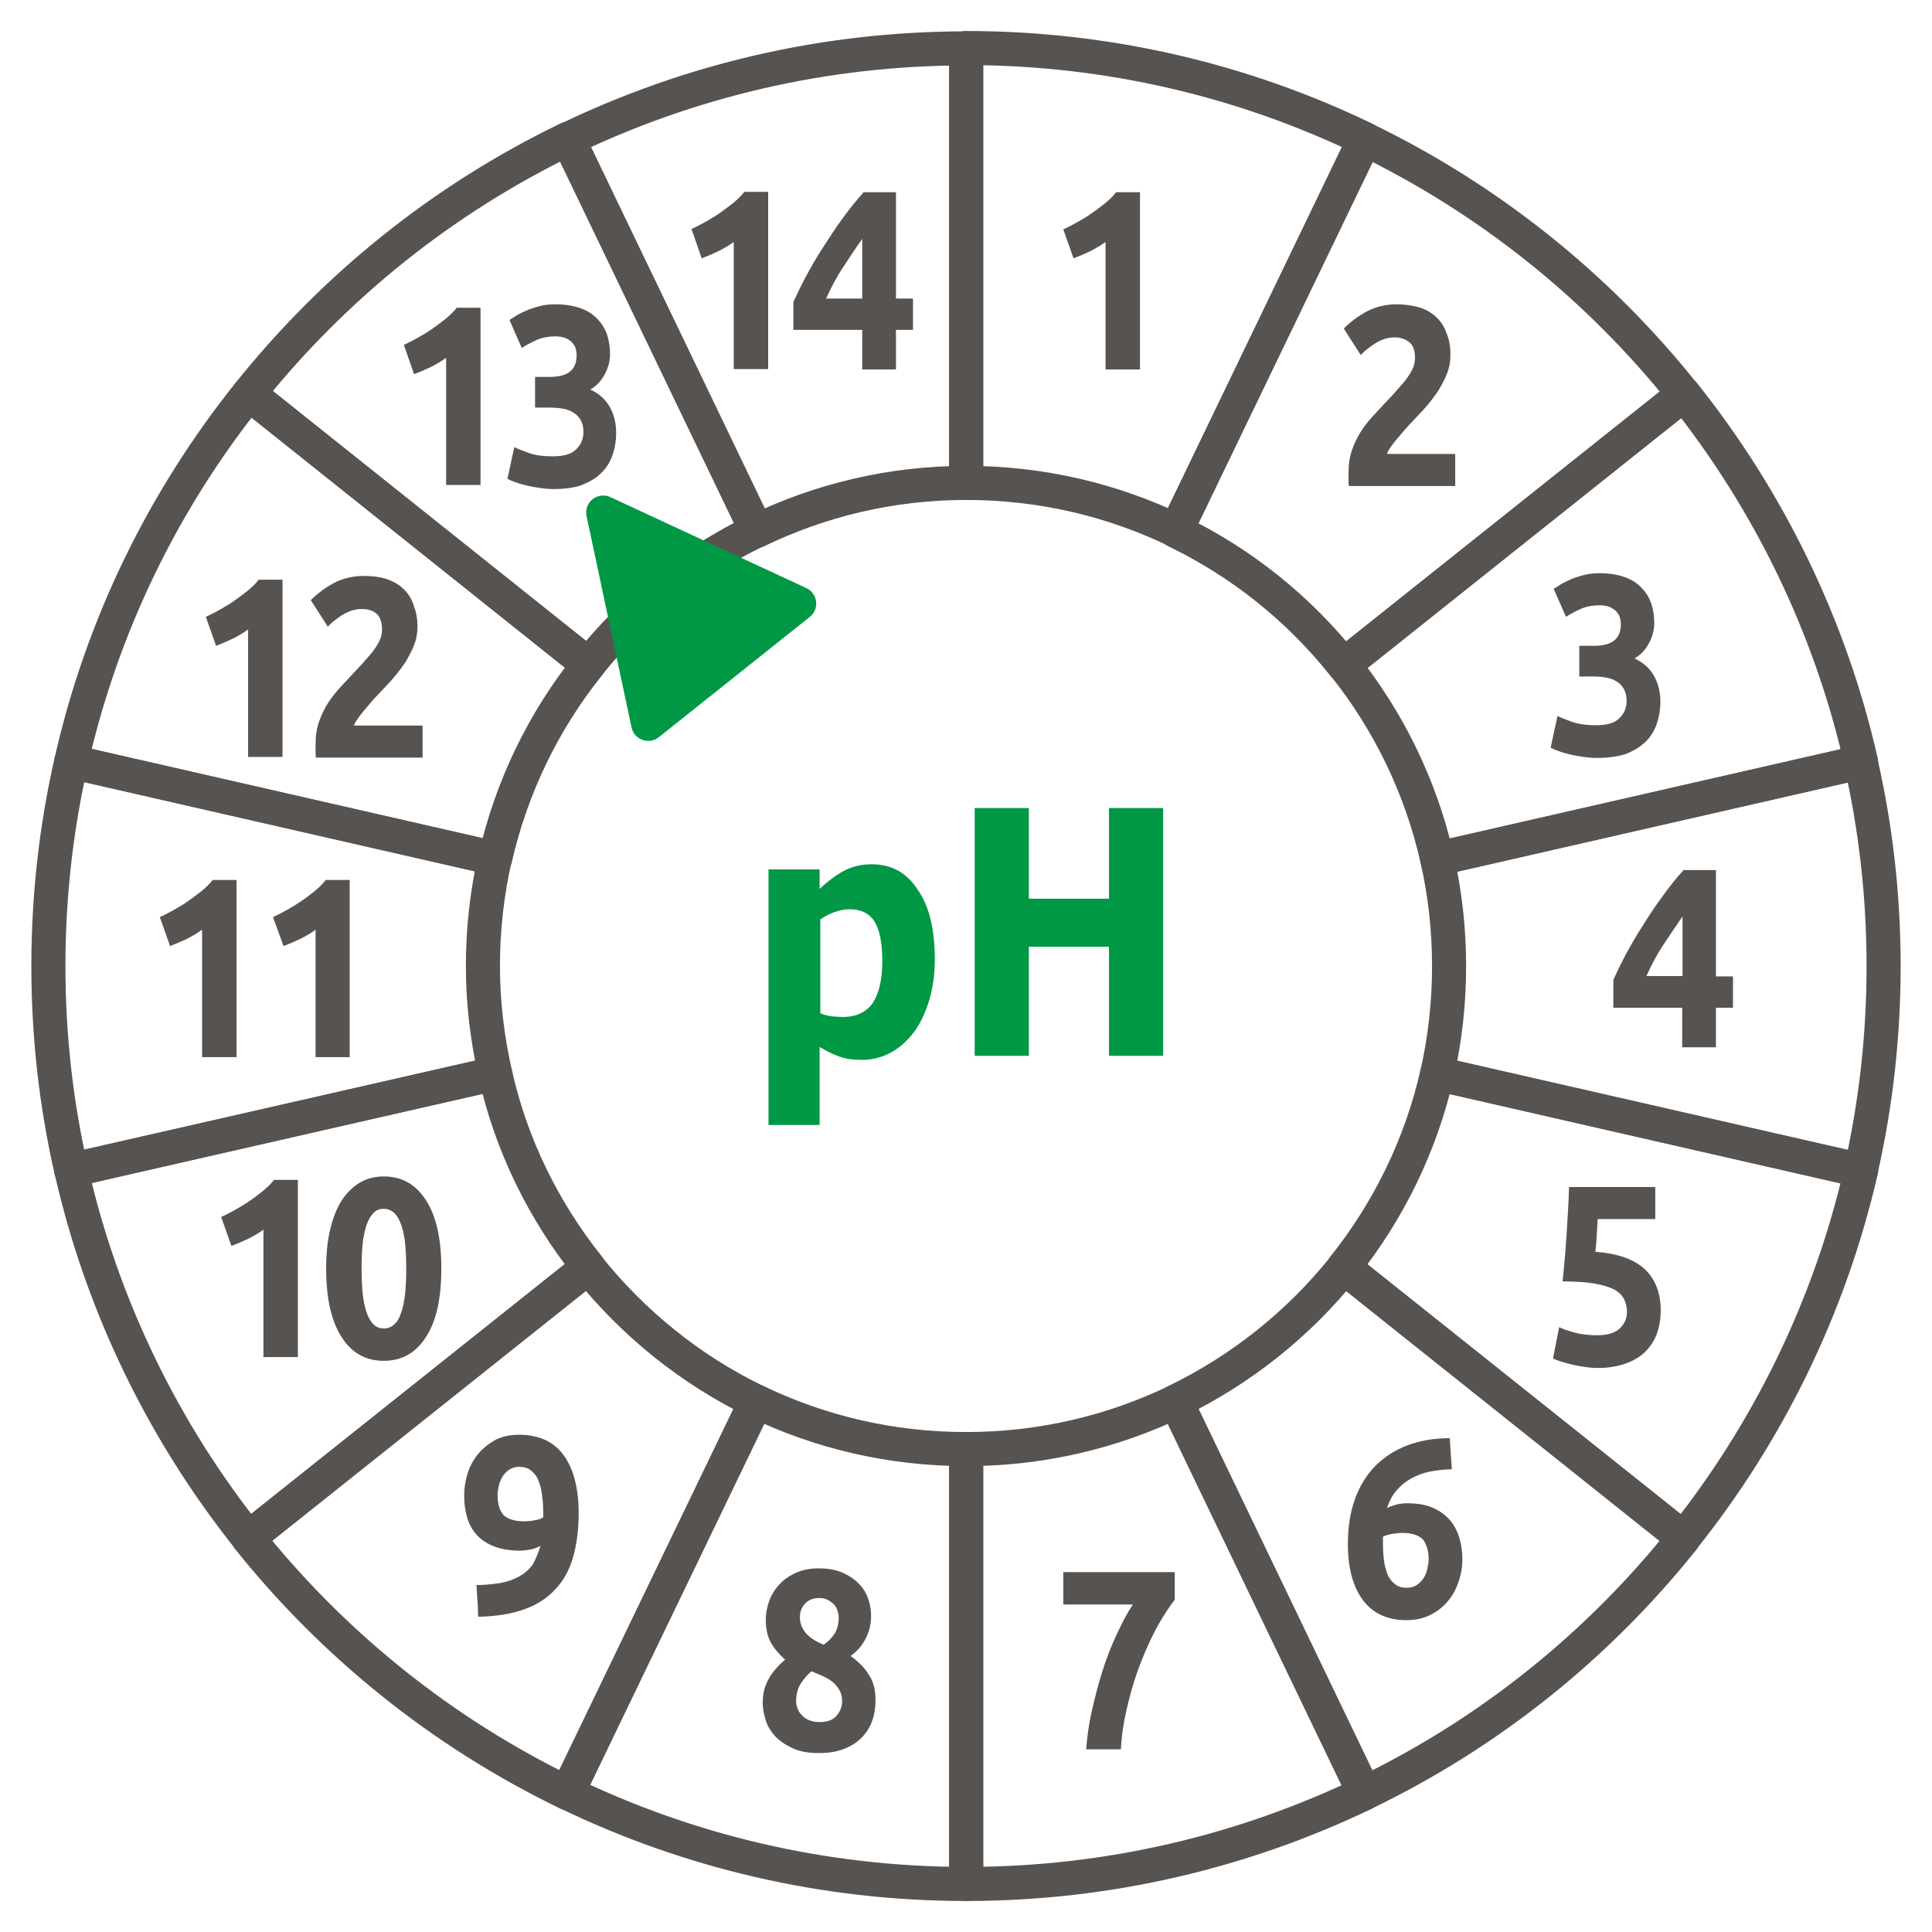 <?xml version="1.0" encoding="utf-8"?>
<!-- Generator: Adobe Illustrator 25.2.0, SVG Export Plug-In . SVG Version: 6.00 Build 0)  -->
<svg version="1.1" id="Calque_1" xmlns="http://www.w3.org/2000/svg" xmlns:xlink="http://www.w3.org/1999/xlink" x="0px" y="0px"
	 viewBox="0 0 566.9 566.9" style="enable-background:new 0 0 566.9 566.9;" xml:space="preserve">
<style type="text/css">
	.st0{fill:none;stroke:#575351;stroke-width:10;stroke-linecap:round;stroke-linejoin:round;stroke-miterlimit:10;}
	.st1{fill:#009845;}
	.st2{fill:#575351;}
	.st3{fill:#009845;stroke:#009845;stroke-width:10;stroke-linecap:round;stroke-linejoin:round;stroke-miterlimit:10;}
</style>
<g>
	<path class="st0" d="M425.2,283.5c0,10.9-1.2,21.4-3.5,31.6L546,343.5c4.4-19.3,6.7-39.4,6.7-60c0-20.6-2.3-40.6-6.7-59.9
		L421.7,252C424,262.1,425.2,272.6,425.2,283.5z"/>
	<path class="st0" d="M421.7,252l124.4-28.4c-9.1-40.1-27.2-76.9-52-108l-99.8,79.5C407.4,211.5,416.9,230.8,421.7,252z"/>
	<path class="st0" d="M400.4,40.8L345,155.8c19.3,9.3,36.1,22.8,49.3,39.4l99.8-79.5C469,84.2,437,58.5,400.4,40.8z"/>
	<path class="st0" d="M283.5,141.7c22.1,0,42.9,5,61.6,14l55.4-114.9c-35.4-17.1-75.1-26.7-117-26.7V141.7L283.5,141.7z"/>
	<path class="st0" d="M141.7,283.5c0-10.9,1.2-21.4,3.5-31.6L20.9,223.5c-4.4,19.3-6.7,39.4-6.7,60c0,20.6,2.3,40.6,6.7,59.9
		L145.3,315C143,304.8,141.7,294.3,141.7,283.5z"/>
	<path class="st0" d="M172.7,195.1L73,115.5C48.1,146.6,30,183.3,20.9,223.5l124.4,28.4C150.1,230.8,159.6,211.4,172.7,195.1z"/>
	<path class="st0" d="M222,155.7l-55.3-115C130,58.4,98.1,84.1,73,115.5l99.7,79.5C185.9,178.5,202.7,165,222,155.7z"/>
	<path class="st0" d="M283.5,141.7V14.2c-41.9,0-81.5,9.6-116.8,26.6l55.3,115C240.6,146.8,261.4,141.7,283.5,141.7z"/>
	<path class="st0" d="M145.3,315L20.9,343.3c9.1,40.1,27.2,76.9,52,108l99.8-79.5C159.6,355.4,150,336.1,145.3,315z"/>
	<path class="st0" d="M172.6,371.8l-99.8,79.5c25.1,31.4,57,57.1,93.6,74.8l55.4-114.9C202.6,401.9,185.8,388.3,172.6,371.8z"/>
	<path class="st0" d="M221.9,411.2l-55.4,114.9c35.4,17.1,75.1,26.7,117,26.7V425.2C261.4,425.2,240.5,420.2,221.9,411.2z"/>
	<path class="st0" d="M394.3,371.8l99.7,79.5c24.8-31.1,42.9-67.8,52.1-107.9L421.7,315C416.9,336.2,407.3,355.5,394.3,371.8z"/>
	<path class="st0" d="M345,411.2l55.3,115c36.6-17.6,68.6-43.3,93.7-74.8l-99.7-79.5C381.1,388.4,364.2,401.9,345,411.2z"/>
	<path class="st0" d="M283.5,425.2L283.5,425.2v127.6c41.9,0,81.5-9.6,116.9-26.6l-55.3-115C326.4,420.2,305.5,425.2,283.5,425.2z"
		/>
	<path class="st1" d="M274.3,281.6c0,4.5-0.6,8.6-1.8,12.4c-1.2,3.7-2.7,6.8-4.6,9.2c-2,2.5-4.2,4.5-6.8,5.8c-2.5,1.3-5.2,2-8.1,2
		c-2.7,0-4.9-0.3-6.8-1c-1.9-0.7-3.7-1.6-5.7-2.8v22.9h-15v-75h15v5.7c2.3-2.1,4.6-3.9,7-5.2c2.4-1.3,5.1-2,8.3-2
		c5.8,0,10.3,2.5,13.5,7.5C272.7,265.9,274.3,272.8,274.3,281.6z M258.9,282c0-5.3-0.8-9.2-2.3-11.6c-1.5-2.4-4-3.6-7.3-3.6
		c-1.4,0-2.9,0.3-4.3,0.8c-1.5,0.5-2.9,1.2-4.3,2.2v27.5c1,0.5,2.1,0.7,3.2,0.9c1.1,0.1,2.2,0.2,3.4,0.2c3.9,0,6.9-1.4,8.8-4.1
		C257.9,291.5,258.9,287.4,258.9,282z"/>
	<path class="st1" d="M341.3,309.8h-15.9v-32h-23.5v32h-15.9v-72.7h15.9v26.6h23.5v-26.6h15.9V309.8z"/>
	<g>
		<path class="st2" d="M202.9,67.2c1.3-0.6,2.7-1.3,4.1-2.1c1.4-0.8,2.8-1.6,4.2-2.6c1.3-0.9,2.6-1.9,3.9-2.9c1.2-1,2.4-2.1,3.3-3.3
			h7v52h-10.1V71c-1.4,1-2.9,1.9-4.5,2.7c-1.7,0.8-3.3,1.5-4.9,2.1L202.9,67.2z"/>
		<path class="st2" d="M262.9,56.4v31.2h5v9.2h-5v11.6H253V96.8h-20.2v-8.2c1-2.2,2.2-4.7,3.7-7.5s3.1-5.6,5-8.5s3.7-5.8,5.8-8.6
			c2-2.8,4.1-5.3,6.1-7.6H262.9z M253,70.1c-1.8,2.5-3.6,5.3-5.6,8.3s-3.6,6.1-5,9.2H253V70.1z"/>
	</g>
	<g>
		<g>
			<path class="st2" d="M312,67.3c1.3-0.6,2.7-1.3,4.1-2.1c1.4-0.8,2.8-1.6,4.2-2.6c1.3-0.9,2.6-1.9,3.9-2.9c1.2-1,2.4-2.1,3.3-3.3
				h7v52h-10.1V71c-1.4,1-2.9,1.9-4.5,2.7c-1.7,0.8-3.3,1.5-4.9,2.1L312,67.3z"/>
		</g>
	</g>
	<g>
		<path class="st2" d="M118.5,101.2c1.3-0.6,2.7-1.3,4.1-2.1c1.4-0.8,2.8-1.6,4.2-2.6c1.3-0.9,2.6-1.9,3.9-2.9
			c1.2-1,2.4-2.1,3.3-3.3h7v52h-10.1V105c-1.4,1-2.9,1.9-4.5,2.7c-1.7,0.8-3.3,1.5-4.9,2.1L118.5,101.2z"/>
		<path class="st2" d="M162.4,143.5c-1.2,0-2.5-0.1-3.8-0.3c-1.3-0.2-2.7-0.4-3.9-0.7c-1.3-0.3-2.4-0.6-3.4-1c-1-0.3-1.8-0.7-2.4-1
			l2-9.3c1.2,0.6,2.7,1.1,4.5,1.8c1.8,0.6,4.1,0.9,6.8,0.9c3.1,0,5.4-0.6,6.8-2c1.4-1.3,2.2-3,2.2-5.2c0-1.4-0.3-2.5-0.8-3.4
			c-0.5-0.9-1.2-1.7-2.1-2.2c-0.9-0.6-2-1-3.2-1.2c-1.2-0.2-2.6-0.3-3.9-0.3H157v-9h4.5c1,0,1.9-0.1,2.9-0.3c0.9-0.2,1.7-0.5,2.5-1
			c0.7-0.5,1.3-1.1,1.7-2c0.4-0.8,0.6-1.9,0.6-3.1c0-0.9-0.2-1.8-0.5-2.5c-0.4-0.7-0.8-1.3-1.4-1.7c-0.6-0.5-1.2-0.8-2-1
			c-0.7-0.2-1.5-0.3-2.3-0.3c-1.9,0-3.7,0.3-5.4,1c-1.6,0.7-3.1,1.5-4.5,2.4l-3.6-8.2c0.7-0.5,1.6-1,2.5-1.6c1-0.5,2-1,3.2-1.5
			c1.2-0.4,2.4-0.8,3.7-1.1c1.3-0.3,2.7-0.4,4.2-0.4c2.7,0,5.1,0.4,7.1,1.1c2,0.7,3.7,1.7,5,3.1c1.3,1.3,2.3,2.9,2.9,4.6
			c0.6,1.8,0.9,3.7,0.9,5.8c0,2-0.5,4-1.6,6c-1,1.9-2.4,3.4-4.2,4.4c2.4,1.1,4.3,2.7,5.6,4.9s2,4.8,2,7.8c0,2.4-0.4,4.6-1.1,6.6
			c-0.7,2-1.8,3.8-3.4,5.3c-1.5,1.5-3.5,2.6-5.8,3.5C168.5,143.1,165.7,143.5,162.4,143.5z"/>
	</g>
	<g>
		<path class="st2" d="M425.6,104.1c0,1.9-0.3,3.7-1,5.5c-0.7,1.8-1.6,3.4-2.6,5.1c-1.1,1.6-2.3,3.2-3.6,4.7s-2.7,2.9-4,4.3
			c-0.7,0.7-1.4,1.5-2.2,2.4c-0.8,0.9-1.5,1.8-2.3,2.7c-0.7,0.9-1.4,1.7-1.9,2.5c-0.6,0.8-0.9,1.4-1,1.9H427v9.4h-31.2
			c-0.1-0.5-0.1-1.2-0.1-2.1c0-0.8,0-1.4,0-1.8c0-2.4,0.3-4.6,1-6.6c0.7-2,1.6-3.9,2.7-5.6s2.4-3.3,3.8-4.8s2.8-3,4.2-4.5
			c1.1-1.1,2.1-2.2,3-3.3c0.9-1,1.8-2,2.5-3c0.7-1,1.3-2,1.7-2.9c0.4-1,0.6-2,0.6-3c0-2.2-0.6-3.8-1.7-4.6c-1.1-0.9-2.5-1.4-4.2-1.4
			c-1.2,0-2.4,0.2-3.4,0.6c-1.1,0.4-2,0.9-2.9,1.5c-0.9,0.6-1.6,1.2-2.3,1.7c-0.6,0.6-1.1,1-1.4,1.4l-5-7.8c2-2,4.3-3.7,6.9-5.1
			c2.6-1.3,5.5-2,8.5-2c2.7,0,5.1,0.4,7.1,1c2,0.7,3.6,1.7,4.9,3c1.3,1.3,2.2,2.8,2.8,4.6C425.3,99.8,425.6,101.8,425.6,104.1z"/>
	</g>
	<g>
		<path class="st2" d="M468.5,222.4c-1.2,0-2.5-0.1-3.8-0.3c-1.3-0.2-2.7-0.4-3.9-0.7c-1.3-0.3-2.4-0.6-3.4-1c-1-0.3-1.8-0.7-2.4-1
			l2-9.3c1.2,0.6,2.7,1.1,4.5,1.8c1.8,0.6,4.1,0.9,6.8,0.9c3.1,0,5.4-0.6,6.8-2c1.4-1.3,2.2-3,2.2-5.2c0-1.3-0.3-2.5-0.8-3.4
			c-0.5-0.9-1.2-1.7-2.1-2.2c-0.9-0.6-2-1-3.2-1.2c-1.2-0.2-2.6-0.3-3.9-0.3h-3.9v-9h4.5c1,0,1.9-0.1,2.9-0.3c0.9-0.2,1.7-0.5,2.5-1
			c0.7-0.5,1.3-1.1,1.7-2c0.4-0.8,0.6-1.9,0.6-3.1c0-0.9-0.2-1.8-0.5-2.5c-0.4-0.7-0.8-1.3-1.4-1.7s-1.2-0.8-2-1s-1.5-0.3-2.3-0.3
			c-1.9,0-3.7,0.3-5.4,1c-1.6,0.7-3.1,1.5-4.5,2.4l-3.6-8.2c0.7-0.5,1.6-1,2.5-1.6c1-0.5,2-1,3.2-1.5c1.2-0.4,2.4-0.8,3.7-1.1
			c1.3-0.3,2.7-0.4,4.2-0.4c2.7,0,5.1,0.4,7.1,1.1c2,0.7,3.7,1.7,5,3.1c1.3,1.3,2.3,2.9,2.9,4.6c0.6,1.8,0.9,3.7,0.9,5.8
			c0,2-0.5,4-1.6,6c-1,1.9-2.4,3.4-4.2,4.4c2.4,1.1,4.3,2.7,5.6,4.9c1.3,2.2,2,4.8,2,7.8c0,2.4-0.4,4.6-1.1,6.6s-1.8,3.8-3.4,5.3
			s-3.5,2.6-5.8,3.5C474.6,222,471.8,222.4,468.5,222.4z"/>
	</g>
	<g>
		<path class="st2" d="M60.4,181c1.3-0.6,2.7-1.3,4.1-2.1c1.4-0.8,2.8-1.6,4.2-2.6c1.3-0.9,2.6-1.9,3.9-2.9c1.2-1,2.4-2.1,3.3-3.3h7
			v52H72.8v-37.4c-1.4,1-2.9,1.9-4.5,2.7c-1.7,0.8-3.3,1.5-4.9,2.1L60.4,181z"/>
		<path class="st2" d="M122.5,183.8c0,1.9-0.3,3.7-1,5.5c-0.7,1.8-1.6,3.4-2.6,5.1c-1.1,1.6-2.3,3.2-3.6,4.7c-1.3,1.5-2.7,2.9-4,4.3
			c-0.7,0.7-1.4,1.5-2.2,2.4c-0.8,0.9-1.5,1.8-2.3,2.7c-0.7,0.9-1.4,1.7-1.9,2.5c-0.6,0.8-0.9,1.4-1,1.9h20.1v9.4H92.7
			c-0.1-0.5-0.1-1.2-0.1-2.1c0-0.8,0-1.4,0-1.8c0-2.4,0.3-4.6,1-6.6c0.7-2,1.6-3.9,2.7-5.6c1.1-1.7,2.4-3.3,3.8-4.8
			c1.4-1.5,2.8-3,4.2-4.5c1.1-1.2,2.1-2.2,3-3.3c0.9-1,1.8-2,2.5-3c0.7-1,1.3-2,1.7-2.9c0.4-1,0.6-2,0.6-3c0-2.2-0.6-3.8-1.7-4.7
			c-1.1-0.9-2.5-1.3-4.2-1.3c-1.2,0-2.4,0.2-3.4,0.6c-1.1,0.4-2,0.9-2.9,1.5c-0.9,0.6-1.6,1.2-2.3,1.7c-0.6,0.6-1.1,1-1.4,1.4
			l-5-7.8c2-2,4.3-3.7,6.9-5.1c2.6-1.3,5.5-2,8.5-2c2.7,0,5.1,0.3,7.1,1s3.6,1.7,4.9,3c1.3,1.3,2.2,2.8,2.8,4.7
			C122.1,179.5,122.5,181.5,122.5,183.8z"/>
	</g>
	<g>
		<path class="st2" d="M503.5,255.3v31.2h5v9.2h-5v11.6h-9.9v-11.6h-20.2v-8.2c1-2.2,2.2-4.7,3.7-7.5c1.5-2.8,3.1-5.6,5-8.5
			c1.8-2.9,3.7-5.8,5.8-8.6c2-2.8,4-5.3,6.1-7.6H503.5z M493.7,268.9c-1.8,2.6-3.6,5.3-5.6,8.3c-2,3-3.6,6.1-5,9.2h10.6V268.9z"/>
	</g>
	<g>
		<path class="st2" d="M477.4,385c0-1.5-0.3-2.7-0.9-3.9c-0.6-1.1-1.6-2.1-3-2.8s-3.4-1.3-5.8-1.7c-2.4-0.4-5.5-0.6-9.2-0.6
			c0.5-4.7,0.9-9.4,1.2-14.2c0.3-4.8,0.6-9.3,0.7-13.5h25.3v9.4h-16.9c-0.1,1.8-0.2,3.5-0.3,5.2c-0.1,1.7-0.2,3.1-0.4,4.4
			c6.6,0.5,11.4,2.2,14.5,5.1c3.1,2.9,4.7,7,4.7,12.2c0,2.4-0.4,4.6-1.1,6.7c-0.8,2.1-1.9,3.8-3.4,5.3c-1.5,1.5-3.5,2.7-5.8,3.5
			s-5,1.3-8.1,1.3c-1.2,0-2.5-0.1-3.8-0.3c-1.3-0.2-2.6-0.4-3.8-0.7c-1.2-0.3-2.4-0.6-3.3-0.9c-1-0.3-1.8-0.6-2.3-0.9l1.8-9.2
			c1.1,0.6,2.6,1.1,4.5,1.6c1.8,0.5,4,0.8,6.6,0.8c3.1,0,5.4-0.7,6.8-2.1C476.7,388.4,477.4,386.8,477.4,385z"/>
	</g>
	<g>
		<path class="st2" d="M412.9,441.1c2.9,0,5.4,0.4,7.5,1.3c2,0.9,3.7,2.1,5,3.6c1.3,1.5,2.2,3.3,2.8,5.2c0.6,2,0.9,4.1,0.9,6.4
			c0,2-0.3,4-1,6.2c-0.7,2.1-1.6,4-3,5.7c-1.3,1.7-3,3.1-5.1,4.2c-2,1.1-4.5,1.7-7.3,1.7c-5.6,0-9.9-2-12.8-5.9
			c-2.9-3.9-4.4-9.4-4.4-16.4c0-5,0.7-9.4,2.1-13.3c1.4-3.8,3.4-7.1,6-9.7c2.6-2.6,5.7-4.6,9.4-6c3.7-1.4,7.8-2.1,12.4-2.1
			c0.1,1.6,0.2,3.1,0.3,4.5c0.1,1.5,0.2,3,0.3,4.6c-2.3,0.1-4.4,0.3-6.4,0.7c-2,0.4-3.8,1.1-5.5,2c-1.6,0.9-3.1,2.1-4.3,3.5
			c-1.2,1.4-2.2,3.2-2.8,5.2c1-0.5,2-0.8,3-1.1C411.1,441.2,412,441.1,412.9,441.1z M411.6,449.8c-1,0-2,0.1-3.2,0.3
			c-1.1,0.2-2,0.5-2.6,0.8c0,0.2,0,0.5,0,0.9c0,0.4,0,0.8,0,1c0,1.8,0.1,3.5,0.3,5.1c0.2,1.6,0.6,3,1.1,4.2c0.5,1.2,1.3,2.1,2.2,2.8
			s2,1,3.4,1c1.1,0,2.1-0.3,2.9-0.8c0.8-0.5,1.4-1.2,2-2c0.5-0.8,0.9-1.7,1.1-2.7c0.2-1,0.4-1.9,0.4-2.8c0-2.5-0.6-4.5-1.7-5.9
			C416.3,450.5,414.3,449.8,411.6,449.8z"/>
	</g>
	<g>
		<path class="st2" d="M318.7,513.3c0.3-3.6,0.8-7.5,1.7-11.4c0.9-3.9,1.9-7.8,3.1-11.6c1.2-3.8,2.6-7.4,4.2-10.8s3.1-6.3,4.7-8.7
			H312v-9.5h32.7v8.1c-1.4,1.8-3,4.2-4.8,7.3c-1.7,3.1-3.4,6.6-4.9,10.5c-1.6,3.9-2.9,8.1-4,12.6s-1.9,9-2.1,13.5H318.7z"/>
	</g>
	<g>
		<path class="st2" d="M256.9,498.8c0,2.3-0.3,4.3-1,6.2c-0.7,1.9-1.7,3.5-3.1,4.9s-3.1,2.5-5.2,3.3c-2.1,0.8-4.5,1.2-7.3,1.2
			c-3.2,0-5.8-0.5-7.9-1.5s-3.8-2.2-5.1-3.6c-1.3-1.5-2.2-3-2.7-4.8c-0.5-1.7-0.8-3.3-0.8-4.8c0-1.5,0.2-2.9,0.5-4.1
			c0.4-1.3,0.9-2.4,1.5-3.4c0.6-1,1.3-2,2.1-2.8c0.8-0.9,1.6-1.7,2.5-2.4c-1.9-1.7-3.4-3.5-4.3-5.2c-0.9-1.7-1.4-3.9-1.4-6.5
			c0-2,0.4-3.9,1.1-5.8c0.7-1.8,1.8-3.5,3.1-4.8c1.3-1.4,3-2.5,4.9-3.3c1.9-0.8,4-1.2,6.4-1.2c2.7,0,5.1,0.4,7.1,1.3
			c2,0.9,3.6,2,4.8,3.3c1.3,1.3,2.2,2.9,2.7,4.5c0.6,1.7,0.8,3.3,0.8,5c0,2.4-0.6,4.6-1.7,6.7c-1.1,2.1-2.6,3.7-4.3,4.9
			c2.6,1.9,4.4,3.8,5.5,5.8C256.4,493.7,256.9,496.1,256.9,498.8z M233.6,499.2c0,0.6,0.1,1.3,0.4,2c0.2,0.7,0.6,1.4,1.2,2
			c0.5,0.6,1.2,1.1,2.1,1.5c0.9,0.4,1.9,0.6,3.1,0.6c2.3,0,4.1-0.6,5.1-1.9c1.1-1.3,1.6-2.7,1.6-4.2c0-1.2-0.2-2.2-0.7-3.1
			c-0.5-0.9-1.1-1.7-1.9-2.4c-0.8-0.7-1.8-1.3-2.9-1.8c-1.1-0.5-2.3-1-3.5-1.5c-1.3,1.1-2.3,2.3-3.2,3.7
			C234,495.6,233.6,497.3,233.6,499.2z M246.1,474.5c0-0.5-0.1-1.1-0.3-1.8c-0.2-0.6-0.5-1.2-1-1.8c-0.5-0.5-1.1-1-1.8-1.4
			c-0.7-0.4-1.6-0.6-2.6-0.6c-1,0-1.8,0.2-2.6,0.5c-0.7,0.3-1.3,0.8-1.8,1.4c-0.5,0.6-0.8,1.2-1,1.8c-0.2,0.6-0.3,1.3-0.3,1.9
			c0,1.6,0.5,3.1,1.6,4.5c1.1,1.4,2.9,2.6,5.4,3.6c1.4-1,2.5-2.1,3.3-3.4C245.7,478,246.1,476.4,246.1,474.5z"/>
	</g>
	<g>
		<path class="st2" d="M158.6,453.6c-0.9,0.5-2,0.9-3.1,1.1c-1.1,0.2-2.1,0.3-2.9,0.3c-2.9,0-5.4-0.4-7.5-1.2
			c-2.1-0.8-3.8-1.9-5.1-3.3c-1.3-1.4-2.3-3.1-2.9-5.1c-0.6-2-0.9-4.2-0.9-6.6c0-2,0.3-4,0.9-6.1c0.6-2.1,1.6-4,2.9-5.7
			c1.3-1.7,3-3.1,5-4.3c2-1.1,4.4-1.7,7.3-1.7c5.8,0,10.2,2,13.1,6c2.9,4,4.4,9.7,4.4,17.1c0,4.9-0.6,9.2-1.7,13s-2.9,6.9-5.3,9.4
			c-2.4,2.6-5.5,4.5-9.2,5.8c-3.7,1.3-8.2,2-13.3,2.1c0-1.6-0.1-3.1-0.2-4.6s-0.2-3-0.3-4.7c2.6,0,4.9-0.3,7-0.6
			c2.1-0.4,3.9-1,5.5-1.9c1.6-0.9,2.9-2,4-3.5C157.1,457.7,157.9,455.8,158.6,453.6z M153.7,446.4c1,0,2.1-0.1,3.2-0.3
			c1.1-0.2,2-0.5,2.5-0.9v-0.7c0-0.2,0-0.4,0-0.6c0-0.2,0-0.4,0-0.5c0-1.8-0.2-3.5-0.4-5.1c-0.2-1.6-0.6-2.9-1.1-4.1
			c-0.5-1.2-1.3-2.1-2.2-2.8s-2.1-1-3.4-1c-1.1,0-2,0.3-2.8,0.8c-0.8,0.5-1.5,1.2-2,2c-0.5,0.8-0.9,1.7-1.1,2.6
			c-0.2,1-0.4,1.9-0.4,2.8c0,2.7,0.6,4.7,1.8,6C149,445.7,151,446.4,153.7,446.4z"/>
	</g>
	<g>
		<path class="st2" d="M64.9,357.1c1.3-0.6,2.7-1.3,4.1-2.1s2.8-1.6,4.2-2.6c1.4-0.9,2.6-1.9,3.9-2.9c1.2-1,2.4-2.1,3.3-3.3h7v52
			H77.3v-37.4c-1.3,1-2.9,1.9-4.5,2.7c-1.7,0.8-3.3,1.5-4.9,2.1L64.9,357.1z"/>
		<path class="st2" d="M129.5,372.2c0,8.8-1.5,15.5-4.5,20.1c-3,4.7-7.1,7-12.4,7c-5.3,0-9.4-2.3-12.4-7c-3-4.7-4.5-11.4-4.5-20.1
			c0-4.3,0.4-8.2,1.2-11.5c0.8-3.3,1.9-6.2,3.4-8.5c1.5-2.3,3.3-4,5.3-5.2c2.1-1.2,4.4-1.8,7-1.8c5.3,0,9.4,2.3,12.4,7
			C128,356.8,129.5,363.5,129.5,372.2z M119.2,372.2c0-2.6-0.1-5-0.3-7.1c-0.2-2.1-0.6-4-1.1-5.5c-0.5-1.5-1.2-2.7-2-3.6
			c-0.9-0.8-1.9-1.3-3.2-1.3c-1.3,0-2.3,0.4-3.1,1.3c-0.8,0.9-1.5,2.1-2,3.6c-0.5,1.6-0.9,3.4-1.1,5.5c-0.2,2.1-0.3,4.5-0.3,7.1
			c0,2.6,0.1,5,0.3,7.1c0.2,2.2,0.6,4,1.1,5.6c0.5,1.5,1.2,2.8,2,3.6c0.8,0.9,1.9,1.3,3.1,1.3c1.3,0,2.3-0.4,3.2-1.3
			c0.9-0.8,1.5-2,2-3.6c0.5-1.5,0.9-3.4,1.1-5.6C119.1,377.1,119.2,374.8,119.2,372.2z"/>
	</g>
	<g>
		<path class="st2" d="M46.9,269.1c1.3-0.6,2.7-1.3,4.1-2.1c1.4-0.8,2.8-1.6,4.2-2.6c1.3-0.9,2.6-1.9,3.9-2.9c1.2-1,2.4-2.1,3.3-3.3
			h7v52H59.3v-37.4c-1.4,1-2.9,1.9-4.5,2.7c-1.7,0.8-3.3,1.5-4.9,2.1L46.9,269.1z"/>
		<path class="st2" d="M80.1,269.1c1.3-0.6,2.7-1.3,4.1-2.1c1.4-0.8,2.8-1.6,4.2-2.6c1.4-0.9,2.6-1.9,3.9-2.9c1.2-1,2.4-2.1,3.3-3.3
			h7v52H92.6v-37.4c-1.3,1-2.9,1.9-4.5,2.7c-1.7,0.8-3.3,1.5-4.9,2.1L80.1,269.1z"/>
	</g>
</g>
<polygon class="st3" points="234.5,177.1 177,150.4 190.2,212.4 "/>
</svg>
